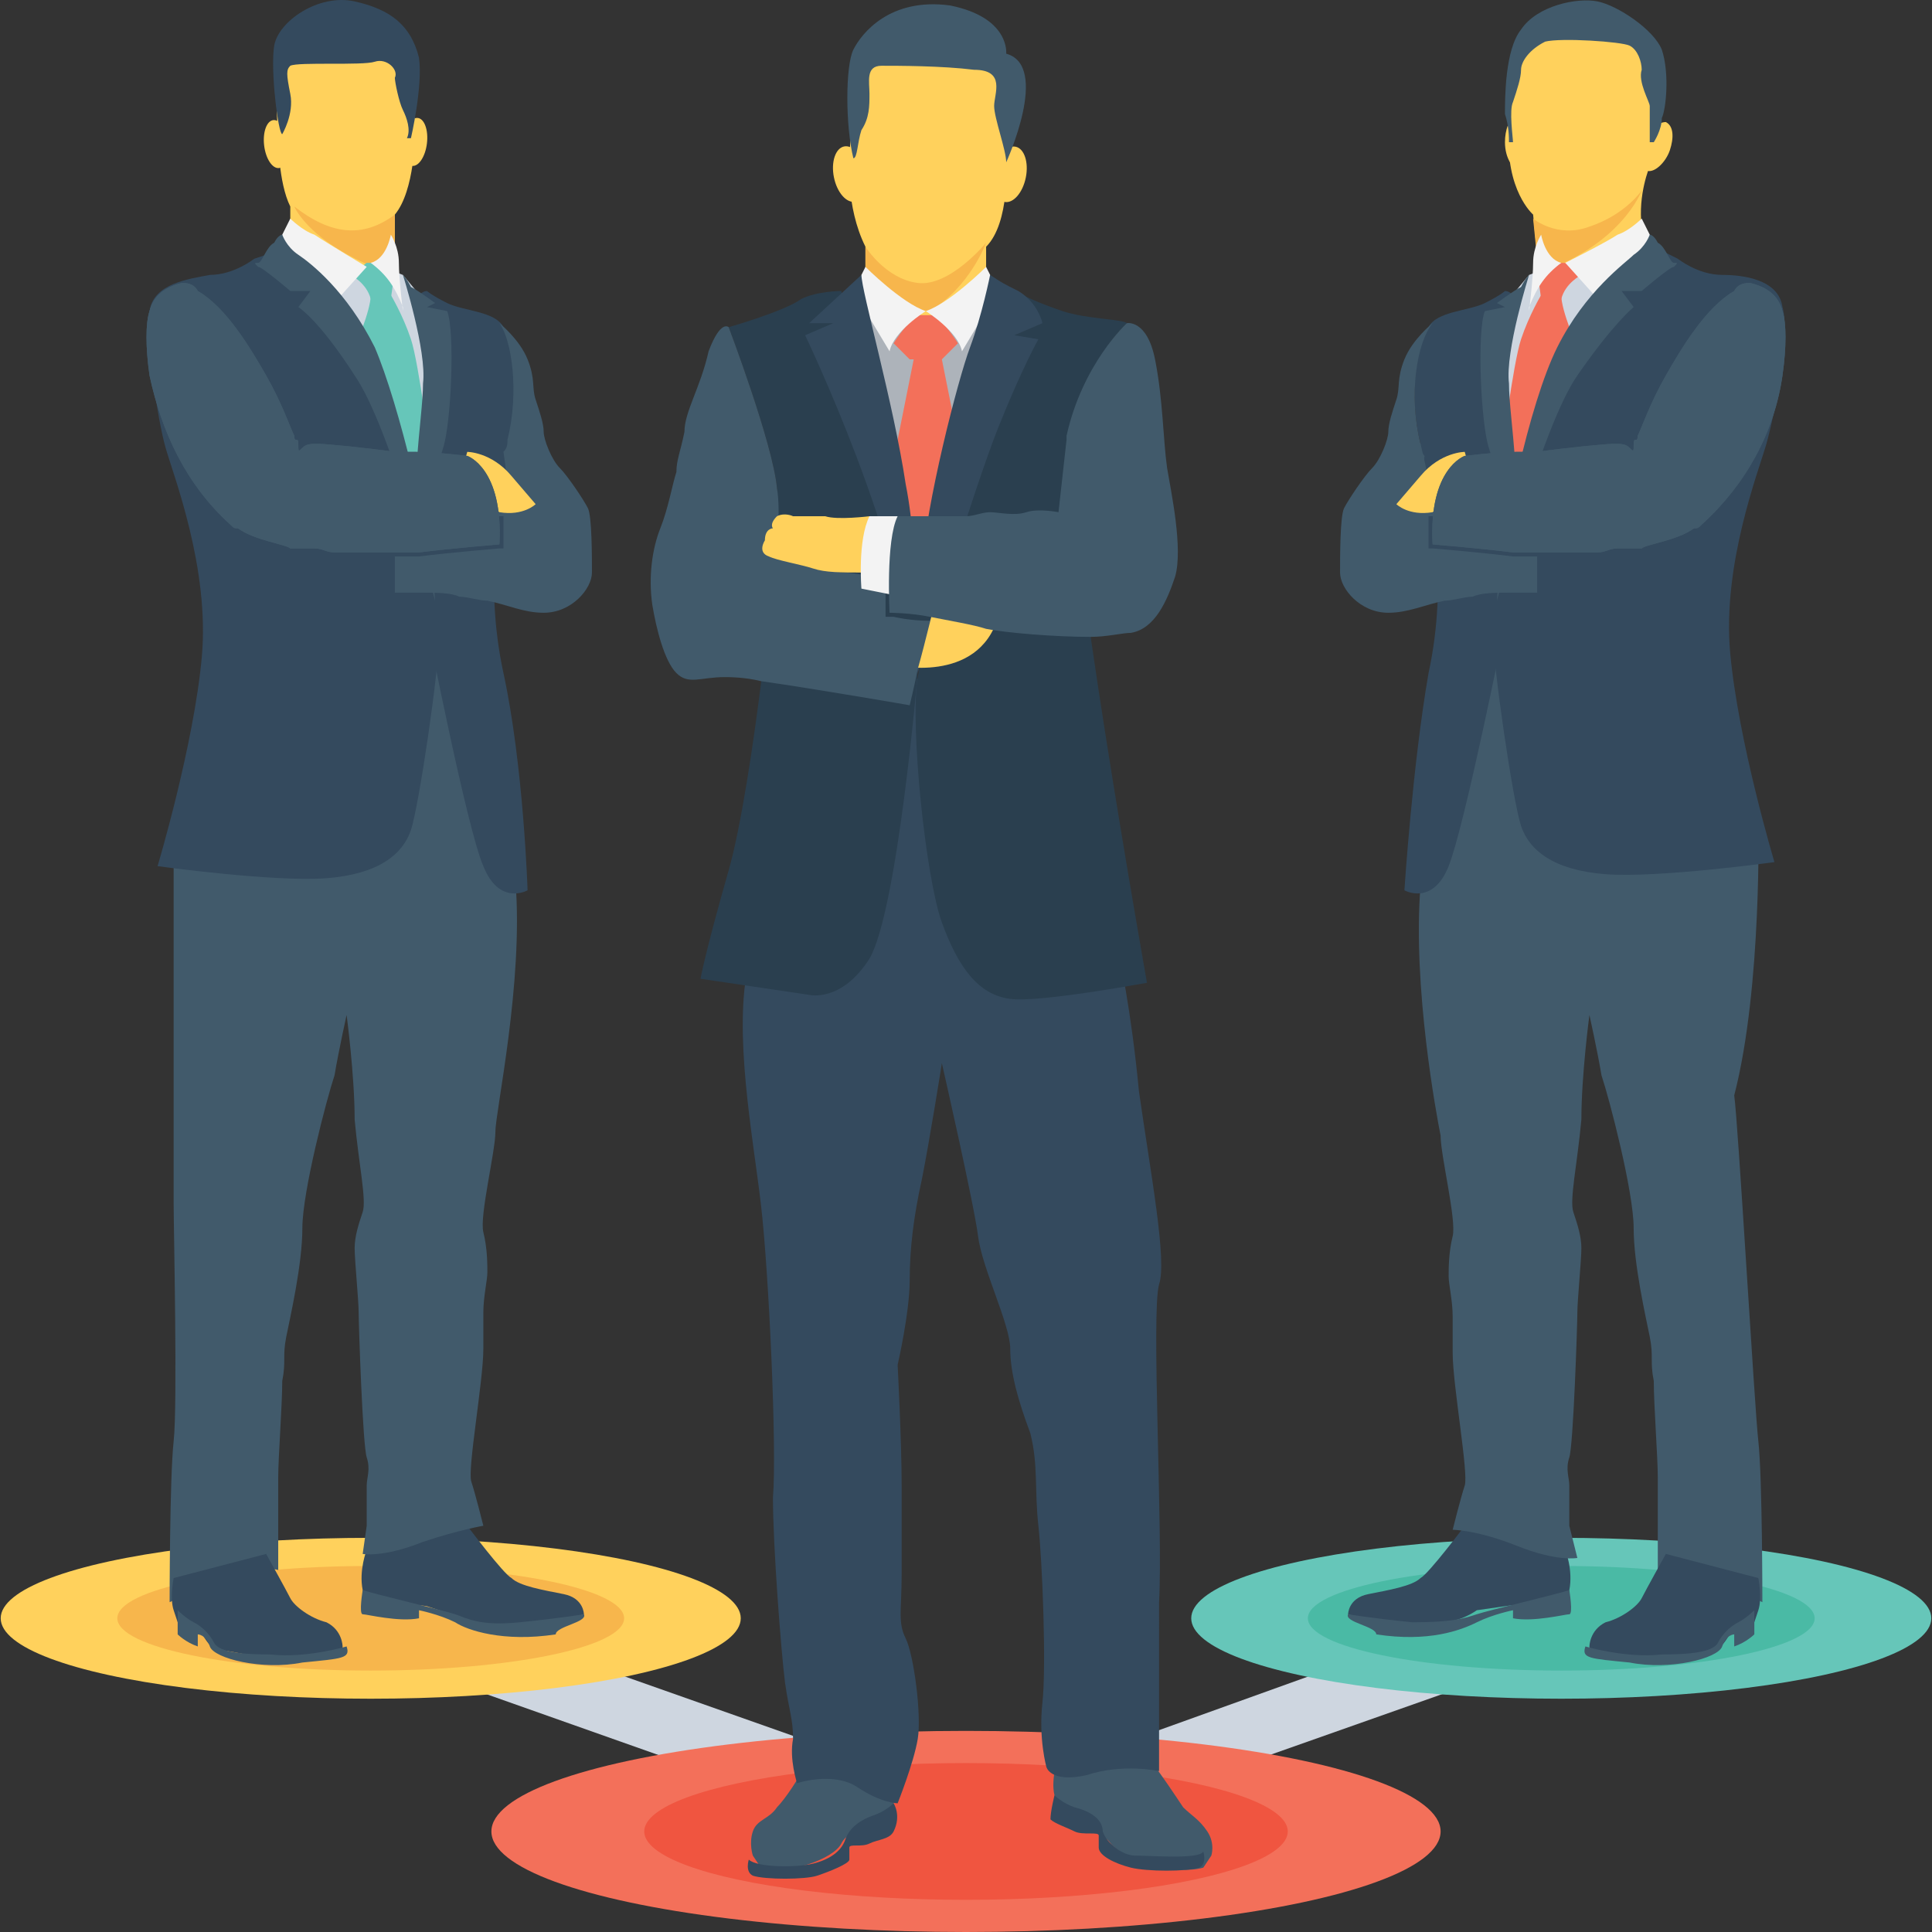 <?xml version="1.0" encoding="iso-8859-1"?>
<!-- Generator: Adobe Illustrator 19.0.0, SVG Export Plug-In . SVG Version: 6.00 Build 0)  -->
<svg version="1.1" id="Capa_1" xmlns="http://www.w3.org/2000/svg" xmlns:xlink="http://www.w3.org/1999/xlink" x="0px" y="0px"
	 viewBox="0 0 512.372 512.372" style="enable-background:new 0 0 512.372 512.372;" xml:space="preserve">
<rect x="0" y="0" width="512.372" height="512.372" fill="#333333" stroke="none"/>
<g>
	
		<ellipse transform="matrix(0.119 -0.993 0.993 0.119 59.538 142.472)" style="fill:#FFD15C;" cx="110.084" cy="37.673" rx="6.4" ry="3.2"/>
	
		<ellipse transform="matrix(0.119 0.993 -0.993 0.119 102.457 -39.089)" style="fill:#FFD15C;" cx="73.264" cy="38.214" rx="6.4" ry="3.2"/>
	<path style="fill:#FFD15C;" d="M104.719,72.905v-16c5.333-6.4,5.333-21.333,5.333-21.333v-6.4c0,0,1.067-14.933-4.267-18.133
		c-5.333-3.2-30.933,1.067-32,6.4s0,19.2,0,19.2s0,11.733,3.2,18.133v17.067L104.719,72.905z"/>
</g>
<path style="fill:#344A5E;" d="M74.853,35.572c0,0,3.2-5.333,2.133-10.667c-1.067-5.333-1.067-6.4,0-7.467
	c2.133-1.067,19.2,0,22.4-1.067c3.2-1.067,6.4,2.133,5.333,4.267c0,1.067,1.067,6.4,2.133,8.533s2.133,5.333,1.067,7.467h1.067
	c0,0,3.2-13.867,2.133-21.333c-2.133-8.533-7.467-12.8-17.067-14.933S73.786,5.705,72.719,12.105S73.786,35.572,74.853,35.572
	L74.853,35.572z"/>
<g>
	<path style="fill:#CED6E0;" d="M309.519,475.038l90.667-32c-6.4-3.2-12.8-7.467-19.2-10.667l-121.6,43.733h50.133V475.038z"/>
	<path style="fill:#CED6E0;" d="M251.919,475.038l-108.8-38.4c-9.6,3.2-19.2,5.333-28.8,7.467l87.467,30.933L251.919,475.038
		L251.919,475.038z"/>
</g>
<ellipse style="fill:#F3705A;" cx="256.186" cy="485.705" rx="125.867" ry="26.667"/>
<ellipse style="fill:#F05540;" cx="256.186" cy="485.705" rx="85.333" ry="18.133"/>
<ellipse style="fill:#FFD15C;" cx="98.319" cy="429.172" rx="98.133" ry="21.333"/>
<ellipse style="fill:#F7B64C;" cx="98.319" cy="429.172" rx="67.2" ry="13.867"/>
<ellipse style="fill:#66C6B9;" cx="414.053" cy="429.172" rx="98.133" ry="21.333"/>
<ellipse style="fill:#4ABAA5;" cx="414.053" cy="429.172" rx="67.2" ry="13.867"/>
<path style="fill:#415A6B;" d="M319.119,495.305l2.133-3.2c0,0,1.067-3.2-1.067-6.4c-2.133-3.2-4.267-4.267-6.4-6.4
	c-2.133-3.2-6.4-9.6-7.467-10.667c-1.067-1.067-25.6-3.2-25.6-3.2s-2.133,6.4-1.067,10.667c2.133,5.333,2.133,5.333,2.133,5.333
	s9.6,3.2,12.8,7.467C297.786,493.172,311.653,497.438,319.119,495.305z"/>
<path style="fill:#344A5E;" d="M279.653,476.105c0,0,2.133,2.133,5.333,3.2c4.267,1.067,7.467,3.2,7.467,6.4
	c1.067,3.2,5.333,6.4,8.533,6.4c4.267,0,17.067,1.067,18.133-1.067c0,0,1.067,3.2-1.067,4.267c-3.2,1.067-13.867,1.067-18.133,0
	s-8.533-3.2-8.533-5.333c0-2.133,0-2.133,0-3.2s-4.267,0-6.4-1.067c-2.133-1.067-5.333-2.133-6.4-3.2
	C278.586,480.372,279.653,476.105,279.653,476.105z"/>
<path style="fill:#415A6B;" d="M201.786,495.305l-2.133-3.2c0,0-1.067-3.2,0-6.4c1.067-3.2,4.267-3.2,6.4-6.4
	c2.133-2.133,6.4-8.533,6.4-9.6c0-1.067,23.467-2.133,23.467-2.133s2.133,5.333,1.067,10.667c-1.067,5.333-2.133,4.267-2.133,4.267
	s-9.6,2.133-11.733,6.4C220.986,493.172,208.186,497.438,201.786,495.305z"/>
<g>
	<path style="fill:#344A5E;" d="M236.986,478.238c0,0-2.133,2.133-5.333,3.2c-3.2,1.067-6.4,3.2-7.467,6.4
		c-1.067,3.2-4.267,5.333-8.533,6.4s-14.933,1.067-17.067-1.067c0,0-1.067,3.2,1.067,4.267c3.2,1.067,13.867,1.067,17.067,0
		s8.533-3.2,8.533-4.267c0-2.133,0-2.133,0-3.2s3.2,0,5.333-1.067c2.133-1.067,5.333-1.067,6.4-3.2
		C239.119,481.438,236.986,478.238,236.986,478.238z"/>
	<path style="fill:#344A5E;" d="M307.386,469.705c0,0-9.6-2.133-19.2,1.067c-9.6,2.133-10.667-2.133-10.667-2.133
		s-2.133-7.467-1.067-17.067c1.067-9.6,0-37.333-1.067-46.933s0-16-2.133-24.533c-3.2-8.533-5.333-16-5.333-22.4
		s-7.467-21.333-8.533-29.867c-1.067-8.533-9.6-45.867-9.6-45.867s-3.2,20.267-5.333,30.933c-2.133,9.6-3.2,18.133-3.2,26.667
		c0,8.533-3.2,22.4-3.2,22.4s1.067,20.267,1.067,32c0,11.733,0,13.867,0,23.467s-1.067,12.8,1.067,17.067
		c2.133,4.267,4.267,20.267,3.2,26.667c-1.067,6.4-5.333,17.067-5.333,17.067s-4.267,0-10.667-4.267c-6.4-4.267-16-1.067-16-1.067
		s-2.133-6.4-1.067-11.733c0-5.333-1.067-7.467-2.133-14.933c-1.067-8.533-3.2-36.267-3.2-49.067
		c1.067-12.8-1.067-59.733-3.2-77.867s-7.467-45.867-3.2-64c4.267-18.133,32-76.8,32-76.8l36.267,4.267l29.867,70.4
		c0,0,3.2,13.867,5.333,36.267c3.2,22.4,7.467,44.8,5.333,51.2c-2.133,7.467,1.067,65.067,0,84.267
		C307.386,443.038,307.386,469.705,307.386,469.705z"/>
</g>
<polygon style="fill:#ADB3BA;" points="274.319,82.505 245.519,157.172 224.186,82.505 "/>
<g>
	<path style="fill:#F3705A;" d="M249.786,95.305l4.267-4.267c0,0-5.333-8.533-8.533-8.533s-8.533,8.533-8.533,8.533l4.267,4.267
		H249.786z"/>
	<polygon style="fill:#F3705A;" points="242.319,95.305 231.653,148.638 245.519,162.505 260.453,148.638 249.786,95.305 	"/>
</g>
<g>
	<path style="fill:#2A3F4F;" d="M243.386,178.505c0,0-5.333,62.933-12.8,75.733c-7.467,11.733-16,9.6-16,9.6l-28.8-4.267
		c0,0,1.067-6.4,7.467-28.8c6.4-22.4,13.867-89.6,12.8-101.333c-1.067-11.733-12.8-42.667-12.8-42.667s14.933-4.267,19.2-7.467
		c4.267-2.133,10.667-2.133,10.667-2.133C232.719,116.638,244.453,164.638,243.386,178.505z"/>
	<path style="fill:#2A3F4F;" d="M271.119,78.238c0,0,4.267,2.133,10.667,4.267c6.4,2.133,16,2.133,17.067,3.2
		c0,0-11.733,10.667-14.933,29.867c-2.133,19.2,20.267,145.067,20.267,145.067s-28.8,5.333-36.267,4.267
		c-8.533-1.067-13.867-8.533-18.133-20.267c-4.267-11.733-8.533-52.267-6.4-65.067C245.519,166.772,271.119,78.238,271.119,78.238z"
		/>
</g>
<g>
	
		<ellipse transform="matrix(0.196 -0.981 0.981 0.196 169.911 299.906)" style="fill:#FFD15C;" cx="267.847" cy="46.336" rx="7.467" ry="4.267"/>
	
		<ellipse transform="matrix(-0.196 -0.981 0.981 -0.196 224.133 276.265)" style="fill:#FFD15C;" cx="225.321" cy="46.249" rx="7.467" ry="4.267"/>
	<path style="fill:#FFD15C;" d="M266.853,35.572v7.467c0,0,1.067,16-5.333,22.4v18.133h-32V65.438
		c-5.333-10.667-4.267-23.467-4.267-23.467s1.067-24.533,4.267-27.733c3.2-2.133,28.8-4.267,34.133,1.067
		C268.986,21.705,266.853,35.572,266.853,35.572z"/>
</g>
<path style="fill:#415A6B;" d="M226.319,41.972L226.319,41.972c1.067,0,1.067-4.267,2.133-7.467c2.133-3.2,2.133-6.4,2.133-9.6
	s-1.067-7.467,3.2-7.467s16,0,24.533,1.067c8.533,0,5.333,6.4,5.333,9.6s3.2,11.733,3.2,14.933l0,0c0,0,11.733-25.6,0-28.8
	c0,0,1.067-9.6-14.933-12.8c-16-2.133-23.467,7.467-25.6,11.733C224.186,17.438,224.186,33.438,226.319,41.972z"/>
<path style="fill:#F7B64C;" d="M243.386,75.038c-8.533-1.067-13.867-9.6-13.867-9.6v17.067h17.067
	c10.667-6.4,14.933-18.133,14.933-18.133S251.919,76.105,243.386,75.038z"/>
<g>
	<path style="fill:#F3F3F3;" d="M261.519,70.772c0,0-9.6,9.6-16,11.733c0,0,8.533,5.333,9.6,10.667l9.6-16L261.519,70.772z"/>
	<path style="fill:#F3F3F3;" d="M229.519,70.772c0,0,9.6,9.6,16,11.733c0,0-8.533,5.333-9.6,10.667l-9.6-16L229.519,70.772z"/>
</g>
<path style="fill:#344A5E;" d="M262.586,72.905c0,0-2.133,10.667-5.333,19.2c-3.2,8.533-11.733,41.6-12.8,58.667
	c-2.133,17.067-1.067,27.733-1.067,27.733s14.933-49.067,21.333-65.067c6.4-16,10.667-23.467,10.667-23.467l-6.4-1.067l7.467-3.2
	c0,0-1.067-5.333-6.4-8.533C265.786,75.038,265.786,75.038,262.586,72.905z"/>
<path style="fill:#FFD15C;" d="M236.986,176.372c0,0,22.4,5.333,27.733-12.8c5.333-18.133,5.333-19.2,5.333-19.2l-26.667,10.667
	L236.986,176.372z"/>
<path style="fill:#344A5E;" d="M228.453,72.905l-13.867,12.8h6.4l-7.467,3.2c0,0,26.667,55.467,28.8,90.667
	c0,0,2.133-29.867-2.133-51.2C236.986,107.038,228.453,77.172,228.453,72.905z"/>
<path style="fill:#415A6B;" d="M248.719,157.172c-1.067,3.2-3.2,12.8-5.333,20.267c-1.067,5.333-2.133,9.6-2.133,9.6
	s-24.533-4.267-39.467-6.4c-4.267-1.067-8.533-1.067-9.6-1.067c-6.4,0-9.6,2.133-12.8-1.067c-3.2-3.2-5.333-11.733-6.4-18.133
	c-1.067-7.467,0-14.933,2.133-20.267c2.133-5.333,3.2-11.733,4.267-14.933c0-3.2,1.067-5.333,2.133-10.667
	c0-5.333,4.267-11.733,6.4-21.333c3.2-8.533,5.333-6.4,5.333-6.4s11.733,30.933,12.8,42.667c1.067,6.4,0,17.067-1.067,18.133l0,0
	c0,0,9.6,3.2,18.133,4.267c5.333,0,11.733,2.133,17.067,3.2C245.519,156.105,248.719,157.172,248.719,157.172z"/>
<path style="fill:#2A3F4F;" d="M248.719,157.172c0,0-3.2-1.067-7.467-2.133c-2.133,0-4.267-1.067-6.4-1.067c0,3.2,0,6.4,0,7.467
	v2.133h2.133c0,0,4.267,1.067,9.6,1.067C247.653,161.438,247.653,158.238,248.719,157.172z"/>
<path style="fill:#FFD15C;" d="M210.319,136.905c0,0-2.133-1.067-4.267,0c-2.133,2.133-1.067,3.2-1.067,3.2s-2.133,0-2.133,3.2
	c0,0-2.133,3.2,1.067,4.267c2.133,1.067,8.533,2.133,11.733,3.2c3.2,1.067,7.467,1.067,12.8,1.067c4.267,0,4.267,0,4.267,0
	l-2.133-14.933c0,0-8.533,1.067-11.733,0C215.653,136.905,210.319,136.905,210.319,136.905z"/>
<path style="fill:#F3F3F3;" d="M239.119,158.238l-10.667-2.133c0,0-1.067-12.8,2.133-19.2h11.733L239.119,158.238"/>
<path style="fill:#415A6B;" d="M311.653,152.905c-2.133,6.4-5.333,13.867-11.733,14.933c-2.133,0-6.4,1.067-10.667,1.067
	c-9.6,0-22.4-1.067-27.733-2.133c-3.2-1.067-9.6-2.133-14.933-3.2c-5.333-1.067-10.667-1.067-10.667-1.067s-1.067-19.2,2.133-25.6
	c0,0,9.6,0,14.933,0c1.067,0,3.2,0,3.2,0c2.133,0,4.267-1.067,6.4-1.067s6.4,1.067,9.6,0c3.2-1.067,8.533,0,8.533,0l2.133-19.2
	v-1.067c4.267-19.2,16-29.867,16-29.867s5.333-1.067,7.467,9.6c2.133,10.667,2.133,21.333,3.2,28.8
	C310.586,130.505,313.786,145.438,311.653,152.905z"/>
<path style="fill:#344A5E;" d="M363.919,430.238l-6.4-2.133c0,0,0-4.267,5.333-5.333c5.333-1.067,11.733-2.133,13.867-4.267
	c2.133-1.067,11.733-13.867,11.733-13.867l26.667,6.4c0,0,2.133,5.333,1.067,10.667c-1.067,4.267-1.067,4.267-1.067,4.267
	s-9.6-1.067-16,0c-7.467,1.067-7.467,1.067-7.467,1.067s-4.267,3.2-9.6,3.2C377.786,431.305,363.919,430.238,363.919,430.238z"/>
<path style="fill:#415A6B;" d="M466.319,216.905c0,0,1.067,44.8-6.4,73.6c1.067,7.467,5.333,82.133,6.4,91.733
	c1.067,9.6,1.067,42.667,1.067,42.667s-10.667-5.333-18.133-7.467c-7.467-1.067-9.6-1.067-9.6-1.067s0-20.267,0-24.533
	c0-5.333-1.067-19.2-1.067-25.6c-1.067-5.333,0-6.4-1.067-11.733c-1.067-5.333-4.267-19.2-4.267-28.8s-6.4-34.133-8.533-40.533
	c-1.067-6.4-3.2-16-3.2-16s-2.133,16-2.133,27.733c-1.067,11.733-3.2,21.333-2.133,24.533s2.133,6.4,2.133,9.6
	c0,3.2-1.067,13.867-1.067,17.067c0,3.2-1.067,35.2-2.133,38.4c-1.067,3.2,0,5.333,0,7.467c0,2.133,0,10.667,0,10.667l2.133,8.533
	c0,0-5.333,1.067-16-3.2c-10.667-4.267-17.067-4.267-17.067-4.267s2.133-8.533,3.2-11.733s-3.2-26.667-3.2-35.2s0-5.333,0-9.6
	s-1.067-8.533-1.067-10.667c0-2.133,0-6.4,1.067-10.667s-3.2-21.333-3.2-26.667c-1.067-5.333-7.467-39.467-5.333-66.133
	c3.2-26.667,13.867-73.6,13.867-73.6l45.867,6.4L466.319,216.905z"/>
<g>
	<path style="fill:#FFD15C;" d="M437.519,44.105c0,0-3.2,7.467-2.133,16c0,8.533,0,8.533,0,8.533l-29.867,9.6l2.133-10.667
		l-1.067-10.667c0,0-7.467-6.4-6.4-22.4c1.067-16,1.067-16,1.067-16s0-10.667,8.533-12.8s22.4,0,24.533,4.267
		C437.519,14.238,440.719,37.705,437.519,44.105z"/>
	<path style="fill:#FFD15C;" d="M442.853,39.838c-1.067,3.2-4.267,6.4-6.4,5.333c-2.133,0-2.133-4.267-1.067-7.467
		c2.133-3.2,4.267-5.333,6.4-5.333C443.919,33.438,443.919,36.638,442.853,39.838z"/>
	<path style="fill:#FFD15C;" d="M399.119,37.705c0,4.267,2.133,7.467,4.267,7.467c2.133,0,3.2-3.2,3.2-7.467
		s-2.133-7.467-4.267-7.467C400.186,31.305,399.119,34.505,399.119,37.705z"/>
</g>
<path style="fill:#415A6B;" d="M440.719,13.172c-2.133-5.333-11.733-11.733-17.067-12.8s-16,1.067-20.267,7.467
	c-4.267,5.333-4.267,18.133-4.267,22.4c1.067,3.2,1.067,6.4,1.067,7.467h1.067c0-1.067-1.067-8.533,0-10.667
	c1.067-3.2,2.133-6.4,2.133-8.533s2.133-5.333,6.4-7.467c4.267-1.067,20.267,0,22.4,1.067c2.133,1.067,3.2,4.267,3.2,6.4
	c-1.067,3.2,2.133,8.533,2.133,9.6c0,2.133,0,9.6,0,9.6h1.067c0,0,2.133-3.2,2.133-6.4
	C441.786,29.172,442.853,19.572,440.719,13.172z"/>
<path style="fill:#F7B64C;" d="M421.519,60.105c-8.533,3.2-14.933-2.133-14.933-2.133l1.067,10.667l-1.067,4.267
	c23.467-7.467,28.8-22.4,28.8-22.4S431.119,56.905,421.519,60.105z"/>
<polygon style="fill:#CED6E0;" points="414.053,69.705 415.119,70.772 436.453,73.972 408.719,143.305 399.119,120.905 
	400.186,79.305 405.519,72.905 "/>
<g>
	<path style="fill:#F3705A;" d="M418.319,92.105l-7.467,36.267h-10.667l-2.133-6.4c0,0,3.2-25.6,5.333-32
		c2.133-6.4,5.333-11.733,5.333-11.733l5.333-3.2c0,0,0,0,0,3.2C414.053,82.505,418.319,92.105,418.319,92.105z"/>
	<path style="fill:#F3705A;" d="M419.386,72.905c0,0-4.267,2.133-5.333,6.4c-2.133-1.067-4.267-1.067-5.333,0
		c0,0-1.067-7.467-1.067-8.533l6.4-1.067h1.067L419.386,72.905z"/>
</g>
<ellipse style="fill:#415A6B;" cx="380.986" cy="129.438" rx="10.667" ry="12.8"/>
<g>
	<path style="fill:#344A5E;" d="M399.119,77.172c0,0-1.067,1.067-5.333,3.2c-4.267,2.133-12.8,2.133-14.933,6.4
		c-3.2,4.267-5.333,18.133-2.133,30.933c3.2,12.8,7.467,36.267,2.133,60.8c-4.267,24.533-6.4,57.6-6.4,57.6s7.467,4.267,11.733-6.4
		s14.933-64,14.933-64s2.133-32,0-44.8s1.067-39.467,2.133-41.6C401.253,77.172,399.119,77.172,399.119,77.172z"/>
	<path style="fill:#344A5E;" d="M444.986,68.638c0,0,5.333,4.267,11.733,4.267c5.333,0,14.933,1.067,16,8.533
		c2.133,7.467-2.133,28.8-4.267,36.267c-2.133,7.467-11.733,32-9.6,55.467s11.733,55.467,11.733,55.467s-30.933,4.267-44.8,3.2
		c-13.867-1.067-20.267-6.4-22.4-12.8c-2.133-6.4-7.467-42.667-7.467-51.2s1.067-10.667,1.067-10.667s7.467-35.2,16-57.6
		s25.6-34.133,25.6-34.133L444.986,68.638z"/>
</g>
<g>
	<path style="fill:#F3F3F3;" d="M435.386,57.972c0,0-3.2,3.2-6.4,4.267c-3.2,2.133-13.867,7.467-13.867,7.467l9.6,10.667l13.867-16
		L435.386,57.972z"/>
	<path style="fill:#F3F3F3;" d="M414.053,69.705L414.053,69.705c-4.267,3.2-6.4,6.4-8.533,11.733v1.067c0,0,1.067-8.533,1.067-12.8
		s2.133-7.467,2.133-7.467S409.786,68.638,414.053,69.705z"/>
</g>
<g>
	<path style="fill:#415A6B;" d="M437.519,62.238c0,0-1.067,3.2-4.267,5.333c-2.133,2.133-12.8,9.6-20.267,24.533
		s-14.933,50.133-16,67.2c0,0,11.733-45.867,21.333-59.733s14.933-18.133,14.933-18.133l-3.2-4.267h5.333c0,0,7.467-6.4,8.533-6.4
		c1.067-1.067,1.067-1.067,0-1.067s-2.133-4.267-4.267-5.333C438.586,62.238,437.519,62.238,437.519,62.238z"/>
	<path style="fill:#415A6B;" d="M405.519,72.905c0,0-6.4,20.267-5.333,28.8c0,9.6,4.267,29.867,0,45.867c0,0-3.2-22.4-5.333-28.8
		c-2.133-6.4-3.2-30.933-1.067-36.267l5.333-1.067l-2.133-1.067c0,0,4.267-3.2,6.4-4.267
		C404.453,73.972,405.519,72.905,405.519,72.905z"/>
	<path style="fill:#415A6B;" d="M407.653,137.972v19.2c0,0-3.2,0-7.467,0c-3.2,0-7.467,0-9.6,1.067
		c-2.133,0-5.333,1.067-7.467,1.067c-5.333,1.067-9.6,3.2-14.933,3.2c-7.467,0-12.8-6.4-12.8-10.667s0-14.933,1.067-17.067
		c1.067-2.133,5.333-8.533,7.467-10.667s4.267-7.467,4.267-9.6s1.067-5.333,2.133-8.533c1.067-3.2,0-5.333,2.133-10.667
		c2.133-5.333,7.467-9.6,7.467-9.6c-4.267,5.333-6.4,19.2-3.2,32c0,1.067,0,2.133,1.067,3.2l0,0l-2.133,14.933
		c0,0,1.067,0,4.267,1.067c2.133,0,12.8,1.067,19.2,1.067C404.453,137.972,407.653,137.972,407.653,137.972z"/>
</g>
<path style="fill:#344A5E;" d="M407.653,137.972c0,0-3.2,0-7.467,0c-7.467,0-17.067-1.067-19.2-1.067c-1.067,0-1.067,0-2.133,0
	c0,2.133,0,5.333,0,7.467v1.067h1.067c0,0,12.8,1.067,21.333,2.133c2.133,0,4.267,0,6.4,0h1.067v-9.6H407.653z"/>
<path style="fill:#FFD15C;" d="M370.319,133.705c0,0,3.2,3.2,9.6,2.133l10.667-8.533l-2.133-7.467c0,0-6.4,0-11.733,6.4
	C370.319,133.705,370.319,133.705,370.319,133.705z"/>
<path id="SVGCleanerId_0" style="fill:#415A6B;" d="M472.719,99.572c-2.133,14.933-9.6,28.8-21.333,39.467
	c-1.067,1.067-1.067,1.067-2.133,1.067c-4.267,3.2-12.8,4.267-13.867,5.333c-1.067,0-4.267,0-6.4,0c-2.133,0-3.2,1.067-5.333,1.067
	c-3.2,0-11.733,0-16,0c-1.067,0-3.2,0-6.4,0c-8.533-1.067-21.333-2.133-21.333-2.133c-1.067-20.267,8.533-23.467,8.533-23.467
	s8.533-1.067,13.867-1.067c1.067,0,3.2,0,5.333,0c7.467-1.067,18.133-2.133,20.267-2.133c2.133,0,3.2,0,4.267,1.067
	c1.067,1.067,1.067,1.067,1.067-1.067c0-2.133,1.067,0,1.067-2.133c1.067-2.133,3.2-8.533,7.467-16
	c4.267-7.467,10.667-18.133,18.133-22.4c1.067-2.133,3.2-2.133,4.267-2.133l0,0c4.267,1.067,7.467,3.2,8.533,7.467
	C473.786,85.705,473.786,92.105,472.719,99.572z"/>
<g>
	<path id="SVGCleanerId_0_1_" style="fill:#415A6B;" d="M472.719,99.572c-2.133,14.933-9.6,28.8-21.333,39.467
		c-1.067,1.067-1.067,1.067-2.133,1.067c-4.267,3.2-12.8,4.267-13.867,5.333c-1.067,0-4.267,0-6.4,0c-2.133,0-3.2,1.067-5.333,1.067
		c-3.2,0-11.733,0-16,0c-1.067,0-3.2,0-6.4,0c-8.533-1.067-21.333-2.133-21.333-2.133c-1.067-20.267,8.533-23.467,8.533-23.467
		s8.533-1.067,13.867-1.067c1.067,0,3.2,0,5.333,0c7.467-1.067,18.133-2.133,20.267-2.133c2.133,0,3.2,0,4.267,1.067
		c1.067,1.067,1.067,1.067,1.067-1.067c0-2.133,1.067,0,1.067-2.133c1.067-2.133,3.2-8.533,7.467-16
		c4.267-7.467,10.667-18.133,18.133-22.4c1.067-2.133,3.2-2.133,4.267-2.133l0,0c4.267,1.067,7.467,3.2,8.533,7.467
		C473.786,85.705,473.786,92.105,472.719,99.572z"/>
</g>
<path style="fill:#344A5E;" d="M428.986,439.838l-7.467-2.133v-1.067c0,0,0-4.267,4.267-6.4c4.267-1.067,8.533-4.267,9.6-6.4
	c1.067-2.133,6.4-11.733,6.4-11.733l24.533,6.4c0,0,1.067,5.333,0,8.533c-1.067,3.2-1.067,3.2-1.067,3.2s-5.333,2.133-6.4,3.2
	s-2.133,4.267-5.333,4.267C451.386,439.838,436.453,441.972,428.986,439.838z"/>
<g>
	<path style="fill:#415A6B;" d="M420.453,436.638c0,0,10.667,3.2,20.267,2.133c9.6,0,13.867-1.067,14.933-3.2
		c1.067-2.133,3.2-4.267,5.333-5.333s4.267-3.2,4.267-3.2v6.4c0,0-2.133,2.133-5.333,3.2v-3.2c0,0-2.133,0-3.2,3.2
		c-1.067,3.2-13.867,6.4-24.533,4.267C421.519,439.838,419.386,439.838,420.453,436.638z"/>
	<path style="fill:#415A6B;" d="M357.519,428.105c0,0,6.4,1.067,17.067,2.133c10.667,0,13.867-1.067,17.067-2.133
		c3.2-1.067,21.333-5.333,24.533-6.4c0,0,1.067,6.4,0,6.4s-9.6,2.133-14.933,1.067v-2.133c0,0-5.333,1.067-9.6,3.2
		c-4.267,2.133-12.8,5.333-26.667,3.2C364.986,431.305,356.453,430.238,357.519,428.105z"/>
</g>
<path style="fill:#344A5E;" d="M148.453,430.238l6.4-2.133c0,0,0-4.267-5.333-5.333c-5.333-1.067-11.733-2.133-13.867-4.267
	c-2.133-1.067-11.733-13.867-11.733-13.867l-26.667,6.4c0,0-2.133,5.333-1.067,10.667c1.067,4.267,1.067,4.267,1.067,4.267
	s9.6-1.067,16,0c6.4,2.133,6.4,2.133,6.4,2.133s4.267,3.2,9.6,3.2C134.586,431.305,148.453,430.238,148.453,430.238z"/>
<path style="fill:#415A6B;" d="M46.053,216.905c0,0,0,96,0,102.4c0,6.4,1.067,53.333,0,62.933s-1.067,42.667-1.067,42.667
	s10.667-5.333,18.133-7.467c7.467-2.133,10.667-1.067,10.667-1.067s0-20.267,0-24.533c0-5.333,1.067-19.2,1.067-25.6
	c1.067-5.333,0-6.4,1.067-11.733c1.067-5.333,4.267-19.2,4.267-28.8s6.4-34.133,8.533-40.533c1.067-6.4,3.2-16,3.2-16
	s2.133,16,2.133,27.733c1.067,11.733,3.2,21.333,2.133,24.533c-1.067,3.2-2.133,6.4-2.133,9.6c0,3.2,1.067,13.867,1.067,17.067
	c0,3.2,1.067,35.2,2.133,38.4c1.067,3.2,0,5.333,0,7.467c0,2.133,0,10.667,0,10.667l-1.067,7.467c0,0,5.333,1.067,16-3.2
	c9.6-3.2,16-4.267,16-4.267s-2.133-8.533-3.2-11.733c-1.067-3.2,3.2-26.667,3.2-35.2c0-7.467,0-5.333,0-9.6
	c0-4.267,1.067-8.533,1.067-10.667c0-2.133,0-6.4-1.067-10.667c-1.067-4.267,3.2-21.333,3.2-26.667
	c0-5.333,7.467-39.467,5.333-66.133c-3.2-26.667-13.867-73.6-13.867-73.6l-45.867,6.4L46.053,216.905z"/>
<path style="fill:#F7B64C;" d="M78.053,54.772c0,0,4.267,10.667,26.667,18.133v-16C96.186,63.305,87.653,62.238,78.053,54.772z"/>
<polygon style="fill:#CED6E0;" points="98.319,69.705 97.253,70.772 75.919,73.972 103.653,143.305 113.253,120.905 112.186,79.305 
	106.853,72.905 "/>
<g>
	<path style="fill:#66C6B9;" d="M94.053,92.105l7.467,36.267h10.667l2.133-6.4c0,0-3.2-25.6-5.333-32
		c-2.133-6.4-5.333-11.733-5.333-11.733l-5.333-3.2c0,0,0,0,0,3.2C98.319,82.505,94.053,92.105,94.053,92.105z"/>
	<path style="fill:#66C6B9;" d="M92.986,72.905c0,0,4.267,2.133,5.333,6.4c2.133-1.067,4.267-1.067,5.333,0
		c0,0,1.067-7.467,1.067-8.533l-6.4-1.067h-1.067L92.986,72.905z"/>
</g>
<ellipse style="fill:#415A6B;" cx="131.386" cy="129.438" rx="10.667" ry="12.8"/>
<g>
	<path style="fill:#344A5E;" d="M113.253,77.172c0,0,1.067,1.067,5.333,3.2c4.267,2.133,12.8,2.133,14.933,6.4
		s5.333,18.133,2.133,30.933c-3.2,12.8-7.467,36.267-2.133,60.8c5.333,24.533,6.4,57.6,6.4,57.6s-7.467,4.267-11.733-6.4
		c-4.267-9.6-14.933-64-14.933-64s-2.133-32,0-44.8s-1.067-39.467-2.133-41.6C111.119,77.172,113.253,77.172,113.253,77.172z"/>
	<path style="fill:#344A5E;" d="M67.386,68.638c0,0-5.333,4.267-11.733,4.267c-5.333,1.067-14.933,2.133-16,9.6
		c-1.067,7.467,2.133,28.8,4.267,36.267c2.133,7.467,11.733,32,9.6,55.467s-11.733,55.467-11.733,55.467s30.933,4.267,44.8,3.2
		c13.867-1.067,20.267-6.4,22.4-12.8c2.133-6.4,7.467-42.667,7.467-51.2s-1.067-10.667-1.067-10.667s-8.533-35.2-17.067-57.6
		c-7.467-21.333-24.533-34.133-24.533-34.133L67.386,68.638z"/>
</g>
<g>
	<path style="fill:#F3F3F3;" d="M76.986,57.972c0,0,3.2,3.2,6.4,4.267c3.2,2.133,13.867,8.533,13.867,8.533l-9.6,10.667
		L73.786,64.372L76.986,57.972z"/>
	<path style="fill:#F3F3F3;" d="M98.319,69.705L98.319,69.705c4.267,3.2,6.4,6.4,8.533,11.733v1.067c0,0-1.067-8.533-1.067-12.8
		s-2.133-7.467-2.133-7.467S102.586,68.638,98.319,69.705z"/>
</g>
<g>
	<path style="fill:#415A6B;" d="M74.853,62.238c0,0,1.067,3.2,4.267,5.333c3.2,2.133,12.8,9.6,20.267,24.533
		c6.4,14.933,14.933,50.133,16,67.2c0,0-11.733-45.867-21.333-59.733c-9.6-14.933-14.933-18.133-14.933-18.133l3.2-4.267h-5.333
		c0,0-7.467-6.4-8.533-6.4c-1.067-1.067-1.067-1.067,0-1.067s2.133-4.267,4.267-5.333C73.786,62.238,74.853,62.238,74.853,62.238z"
		/>
	<path style="fill:#415A6B;" d="M106.853,72.905c0,0,6.4,20.267,5.333,28.8c0,9.6-4.267,29.867,0,45.867c0,0,3.2-22.4,5.333-28.8
		c2.133-6.4,3.2-30.933,1.067-36.267l-5.333-1.067l2.133-1.067c0,0-4.267-3.2-6.4-4.267
		C107.919,73.972,106.853,72.905,106.853,72.905z"/>
	<path style="fill:#415A6B;" d="M104.719,137.972v19.2c0,0,3.2,0,7.467,0c3.2,0,7.467,0,9.6,1.067c2.133,0,5.333,1.067,7.467,1.067
		c5.333,1.067,9.6,3.2,14.933,3.2c7.467,0,12.8-6.4,12.8-10.667s0-14.933-1.067-17.067c-1.067-2.133-5.333-8.533-7.467-10.667
		s-4.267-7.467-4.267-9.6s-1.067-5.333-2.133-8.533c-1.067-3.2,0-5.333-2.133-10.667c-2.133-5.333-7.467-9.6-7.467-9.6
		c3.2,4.267,5.333,18.133,2.133,30.933c0,1.067,0,2.133-1.067,3.2l0,0l2.133,14.933c0,0-1.067,0-4.267,1.067
		c-2.133,0-12.8,1.067-19.2,1.067C107.919,137.972,104.719,137.972,104.719,137.972z"/>
</g>
<path style="fill:#344A5E;" d="M104.719,137.972c0,0,3.2,0,7.467,0c7.467,0,17.067-1.067,19.2-1.067c1.067,0,1.067,0,2.133,0
	c0,2.133,0,5.333,0,7.467v1.067h-1.067c0,0-12.8,1.067-21.333,2.133c-2.133,0-4.267,0-6.4,0h-1.067v-9.6H104.719z"/>
<path style="fill:#FFD15C;" d="M142.053,133.705c0,0-3.2,3.2-9.6,2.133l-10.667-8.533l2.133-7.467c0,0,6.4,0,11.733,6.4
	C142.053,133.705,142.053,133.705,142.053,133.705z"/>
<path id="SVGCleanerId_1" style="fill:#415A6B;" d="M39.653,99.572c3.2,14.933,9.6,28.8,21.333,39.467
	c1.067,1.067,1.067,1.067,2.133,1.067c4.267,3.2,12.8,4.267,13.867,5.333c1.067,0,4.267,0,6.4,0s3.2,1.067,5.333,1.067
	c3.2,0,11.733,0,16,0c1.067,0,3.2,0,6.4,0c8.533-1.067,21.333-2.133,21.333-2.133c1.067-20.267-8.533-23.467-8.533-23.467
	s-8.533-1.067-13.867-1.067c-1.067,0-3.2,0-5.333,0c-7.467-1.067-18.133-2.133-20.267-2.133c-2.133,0-3.2,0-4.267,1.067
	c-1.067,1.067-1.067,1.067-1.067-1.067c0-2.133-1.067,0-1.067-2.133c-1.067-2.133-3.2-8.533-7.467-16
	c-4.267-7.467-10.667-18.133-18.133-22.4c-1.067-2.133-3.2-2.133-4.267-2.133l0,0c-4.267,1.067-7.467,3.2-8.533,7.467
	C38.586,85.705,38.586,92.105,39.653,99.572z"/>
<g>
	<path id="SVGCleanerId_1_1_" style="fill:#415A6B;" d="M39.653,99.572c3.2,14.933,9.6,28.8,21.333,39.467
		c1.067,1.067,1.067,1.067,2.133,1.067c4.267,3.2,12.8,4.267,13.867,5.333c1.067,0,4.267,0,6.4,0s3.2,1.067,5.333,1.067
		c3.2,0,11.733,0,16,0c1.067,0,3.2,0,6.4,0c8.533-1.067,21.333-2.133,21.333-2.133c1.067-20.267-8.533-23.467-8.533-23.467
		s-8.533-1.067-13.867-1.067c-1.067,0-3.2,0-5.333,0c-7.467-1.067-18.133-2.133-20.267-2.133c-2.133,0-3.2,0-4.267,1.067
		c-1.067,1.067-1.067,1.067-1.067-1.067c0-2.133-1.067,0-1.067-2.133c-1.067-2.133-3.2-8.533-7.467-16
		c-4.267-7.467-10.667-18.133-18.133-22.4c-1.067-2.133-3.2-2.133-4.267-2.133l0,0c-4.267,1.067-7.467,3.2-8.533,7.467
		C38.586,85.705,38.586,92.105,39.653,99.572z"/>
</g>
<path style="fill:#344A5E;" d="M83.386,439.838l7.467-2.133v-1.067c0,0,0-4.267-4.267-6.4c-4.267-1.067-8.533-4.267-9.6-6.4
	c-1.067-2.133-6.4-11.733-6.4-11.733l-24.533,6.4c0,0-1.067,5.333,0,8.533c1.067,3.2,1.067,3.2,1.067,3.2s5.333,2.133,6.4,3.2
	s2.133,4.267,5.333,4.267C62.053,437.705,75.919,441.972,83.386,439.838z"/>
<g>
	<path style="fill:#415A6B;" d="M91.919,436.638c0,0-10.667,3.2-20.267,2.133c-9.6,0-13.867-1.067-14.933-3.2
		c-1.067-2.133-3.2-4.267-5.333-5.333s-4.267-3.2-4.267-3.2v6.4c0,0,2.133,2.133,5.333,3.2v-3.2c0,0,2.133,0,3.2,3.2
		c1.067,3.2,13.867,6.4,24.533,4.267C90.853,439.838,92.986,439.838,91.919,436.638z"/>
	<path style="fill:#415A6B;" d="M154.853,428.105c0,0-6.4,1.067-17.067,2.133c-10.667,1.067-13.867-1.067-17.067-2.133
		c-3.2-1.067-21.333-5.333-24.533-6.4c0,0-1.067,6.4,0,6.4c1.067,0,9.6,2.133,14.933,1.067v-2.133c0,0,5.333,1.067,9.6,3.2
		c3.2,2.133,12.8,5.333,26.667,3.2C147.386,431.305,155.919,430.238,154.853,428.105z"/>
</g>
<g>
</g>
<g>
</g>
<g>
</g>
<g>
</g>
<g>
</g>
<g>
</g>
<g>
</g>
<g>
</g>
<g>
</g>
<g>
</g>
<g>
</g>
<g>
</g>
<g>
</g>
<g>
</g>
<g>
</g>
</svg>
